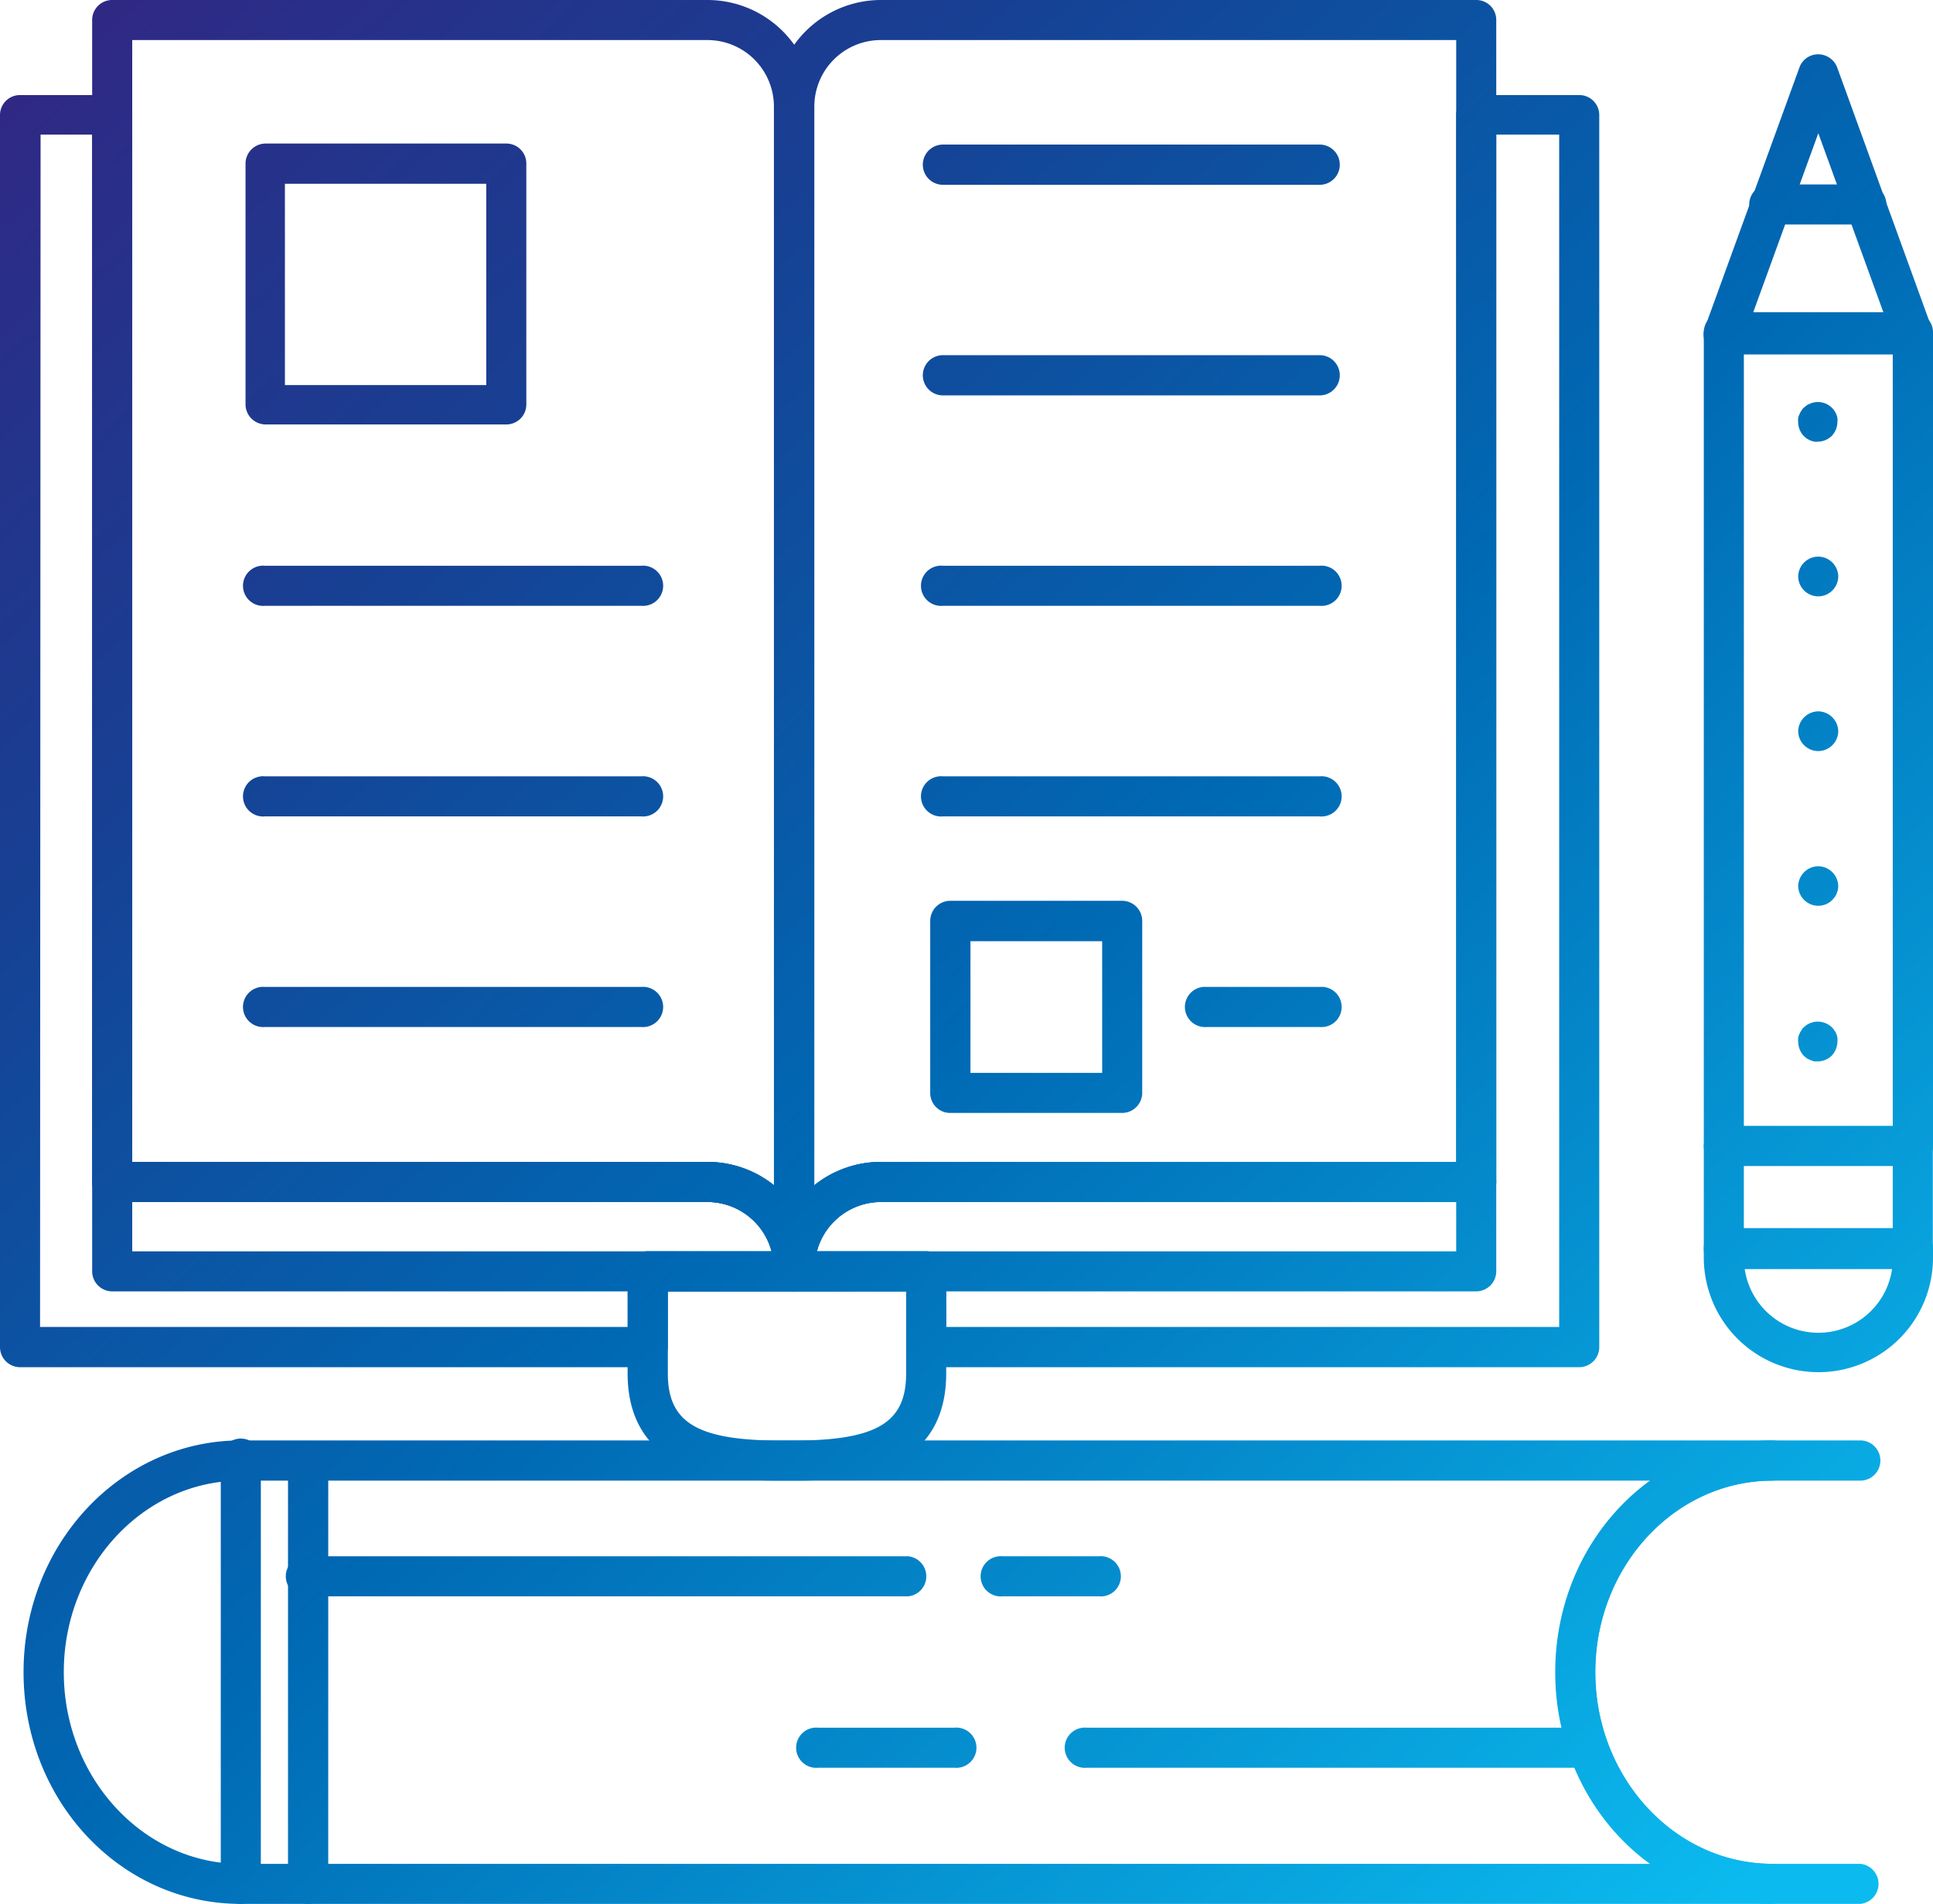 <?xml version="1.0" encoding="UTF-8"?> <svg xmlns="http://www.w3.org/2000/svg" xmlns:xlink="http://www.w3.org/1999/xlink" id="Слой_1" data-name="Слой 1" viewBox="0 0 112.42 110.76"> <defs> <style>.cls-1{fill:url(#Безымянный_градиент_6);}.cls-2{fill:url(#Безымянный_градиент_6-2);}.cls-3{fill:url(#Безымянный_градиент_6-3);}.cls-4{fill:url(#Безымянный_градиент_6-4);}.cls-5{fill:url(#Безымянный_градиент_6-5);}.cls-6{fill:url(#Безымянный_градиент_6-6);}.cls-7{fill:url(#Безымянный_градиент_6-7);}.cls-8{fill:url(#Безымянный_градиент_6-8);}.cls-9{fill:url(#Безымянный_градиент_6-9);}.cls-10{fill:url(#Безымянный_градиент_6-10);}.cls-11{fill:url(#Безымянный_градиент_6-11);}.cls-12{fill:url(#Безымянный_градиент_6-12);}.cls-13{fill:url(#Безымянный_градиент_6-13);}.cls-14{fill:url(#Безымянный_градиент_6-14);}.cls-15{fill:url(#Безымянный_градиент_6-15);}.cls-16{fill:url(#Безымянный_градиент_6-16);}.cls-17{fill:url(#Безымянный_градиент_6-17);}.cls-18{fill:url(#Безымянный_градиент_6-18);}.cls-19{fill:url(#Безымянный_градиент_6-19);}.cls-20{fill:url(#Безымянный_градиент_6-20);}.cls-21{fill:url(#Безымянный_градиент_6-21);}.cls-22{fill:url(#Безымянный_градиент_6-22);}.cls-23{fill:url(#Безымянный_градиент_6-23);}.cls-24{fill:url(#Безымянный_градиент_6-24);}.cls-25{fill:url(#Безымянный_градиент_6-25);}.cls-26{fill:url(#Безымянный_градиент_6-26);}.cls-27{fill:url(#Безымянный_градиент_6-27);}.cls-28{fill:url(#Безымянный_градиент_6-28);}.cls-29{fill:url(#Безымянный_градиент_6-29);}.cls-30{fill:url(#Безымянный_градиент_6-30);}.cls-31{fill:url(#Безымянный_градиент_6-31);}.cls-32{fill:url(#Безымянный_градиент_6-32);}.cls-33{fill:url(#Безымянный_градиент_6-33);}</style> <linearGradient id="Безымянный_градиент_6" x1="51.13" y1="-26.46" x2="150.67" y2="83.19" gradientUnits="userSpaceOnUse"> <stop offset="0" stop-color="#312783"></stop> <stop offset="0.26" stop-color="#164194"></stop> <stop offset="0.54" stop-color="#0069b4"></stop> <stop offset="1" stop-color="#0bbbef"></stop> </linearGradient> <linearGradient id="Безымянный_градиент_6-2" x1="65.1" y1="-39.14" x2="164.64" y2="70.51" xlink:href="#Безымянный_градиент_6"></linearGradient> <linearGradient id="Безымянный_градиент_6-3" x1="66.59" y1="-40.49" x2="166.13" y2="69.16" xlink:href="#Безымянный_градиент_6"></linearGradient> <linearGradient id="Безымянный_градиент_6-4" x1="37.87" y1="-14.42" x2="137.41" y2="95.23" xlink:href="#Безымянный_градиент_6"></linearGradient> <linearGradient id="Безымянный_градиент_6-5" x1="35.73" y1="-12.48" x2="135.27" y2="97.17" xlink:href="#Безымянный_градиент_6"></linearGradient> <linearGradient id="Безымянный_градиент_6-6" x1="60.32" y1="-34.8" x2="159.86" y2="74.85" xlink:href="#Безымянный_градиент_6"></linearGradient> <linearGradient id="Безымянный_градиент_6-7" x1="51.35" y1="-26.66" x2="150.89" y2="82.99" xlink:href="#Безымянный_градиент_6"></linearGradient> <linearGradient id="Безымянный_градиент_6-8" x1="42.38" y1="-18.52" x2="141.92" y2="91.13" xlink:href="#Безымянный_градиент_6"></linearGradient> <linearGradient id="Безымянный_градиент_6-9" x1="15.24" y1="6.12" x2="114.78" y2="115.77" xlink:href="#Безымянный_градиент_6"></linearGradient> <linearGradient id="Безымянный_градиент_6-10" x1="-4.5" y1="24.04" x2="95.04" y2="133.69" xlink:href="#Безымянный_градиент_6"></linearGradient> <linearGradient id="Безымянный_градиент_6-11" x1="32.33" y1="-9.4" x2="131.87" y2="100.25" xlink:href="#Безымянный_градиент_6"></linearGradient> <linearGradient id="Безымянный_градиент_6-12" x1="0.85" y1="19.19" x2="100.39" y2="128.84" xlink:href="#Безымянный_градиент_6"></linearGradient> <linearGradient id="Безымянный_градиент_6-13" x1="32.1" y1="-9.18" x2="131.64" y2="100.47" xlink:href="#Безымянный_градиент_6"></linearGradient> <linearGradient id="Безымянный_градиент_6-14" x1="10.83" y1="10.12" x2="110.37" y2="119.77" xlink:href="#Безымянный_градиент_6"></linearGradient> <linearGradient id="Безымянный_градиент_6-15" x1="-7.28" y1="26.57" x2="92.26" y2="136.22" xlink:href="#Безымянный_градиент_6"></linearGradient> <linearGradient id="Безымянный_градиент_6-16" x1="45.85" y1="-21.66" x2="145.39" y2="87.99" xlink:href="#Безымянный_градиент_6"></linearGradient> <linearGradient id="Безымянный_градиент_6-17" x1="25.67" y1="-3.35" x2="125.21" y2="106.3" xlink:href="#Безымянный_градиент_6"></linearGradient> <linearGradient id="Безымянный_градиент_6-18" x1="39.75" y1="-16.13" x2="139.29" y2="93.52" xlink:href="#Безымянный_градиент_6"></linearGradient> <linearGradient id="Безымянный_градиент_6-19" x1="33.65" y1="-10.59" x2="133.19" y2="99.05" xlink:href="#Безымянный_градиент_6"></linearGradient> <linearGradient id="Безымянный_градиент_6-20" x1="27.56" y1="-5.06" x2="127.1" y2="104.59" xlink:href="#Безымянный_градиент_6"></linearGradient> <linearGradient id="Безымянный_градиент_6-21" x1="12.04" y1="9.03" x2="111.58" y2="118.68" xlink:href="#Безымянный_градиент_6"></linearGradient> <linearGradient id="Безымянный_градиент_6-22" x1="5.94" y1="14.56" x2="105.48" y2="124.21" xlink:href="#Безымянный_градиент_6"></linearGradient> <linearGradient id="Безымянный_градиент_6-23" x1="-0.15" y1="20.1" x2="99.39" y2="129.75" xlink:href="#Безымянный_градиент_6"></linearGradient> <linearGradient id="Безымянный_градиент_6-24" x1="-3.09" y1="22.76" x2="96.45" y2="132.41" xlink:href="#Безымянный_градиент_6"></linearGradient> <linearGradient id="Безымянный_градиент_6-25" x1="22.73" y1="-0.68" x2="122.27" y2="108.97" xlink:href="#Безымянный_градиент_6"></linearGradient> <linearGradient id="Безымянный_градиент_6-26" x1="-26.18" y1="43.72" x2="73.36" y2="153.37" xlink:href="#Безымянный_градиент_6"></linearGradient> <linearGradient id="Безымянный_градиент_6-27" x1="-24.12" y1="41.85" x2="75.42" y2="151.5" xlink:href="#Безымянный_градиент_6"></linearGradient> <linearGradient id="Безымянный_градиент_6-28" x1="-11.7" y1="30.58" x2="87.84" y2="140.23" xlink:href="#Безымянный_градиент_6"></linearGradient> <linearGradient id="Безымянный_градиент_6-29" x1="6.46" y1="14.09" x2="106" y2="123.74" xlink:href="#Безымянный_градиент_6"></linearGradient> <linearGradient id="Безымянный_градиент_6-30" x1="-7.78" y1="27.02" x2="91.76" y2="136.67" xlink:href="#Безымянный_градиент_6"></linearGradient> <linearGradient id="Безымянный_градиент_6-31" x1="2.42" y1="17.76" x2="101.96" y2="127.41" xlink:href="#Безымянный_градиент_6"></linearGradient> <linearGradient id="Безымянный_градиент_6-32" x1="18.61" y1="3.06" x2="118.15" y2="112.71" xlink:href="#Безымянный_градиент_6"></linearGradient> <linearGradient id="Безымянный_градиент_6-33" x1="18.44" y1="3.22" x2="117.98" y2="112.86" xlink:href="#Безымянный_градиент_6"></linearGradient> </defs> <path class="cls-1" d="M124.5,73.13h-11A1.17,1.17,0,0,1,112.34,72V24.64a1.17,1.17,0,0,1,1.17-1.17h11a1.17,1.17,0,0,1,1.16,1.17V72A1.16,1.16,0,0,1,124.5,73.13Zm-9.83-2.33h8.66v-45h-8.66Z" transform="translate(-13.25 -5.31)"></path> <path class="cls-2" d="M124.5,25.93h-11a1.16,1.16,0,0,1-1.1-1.56l5.5-15.13A1.15,1.15,0,0,1,119,8.47a1.18,1.18,0,0,1,1.1.77l5.49,15.13a1.16,1.16,0,0,1-1.09,1.56Zm-9.33-2.33h7.66L119,13.06Z" transform="translate(-13.25 -5.31)"></path> <path class="cls-3" d="M121.68,18.37h-5.42a1.17,1.17,0,1,1,0-2.33h5.42a1.17,1.17,0,1,1,0,2.33Z" transform="translate(-13.25 -5.31)"></path> <path class="cls-4" d="M124.5,79.11h-11A1.16,1.16,0,0,1,112.34,78V72a1.16,1.16,0,0,1,1.17-1.16h11A1.16,1.16,0,0,1,125.66,72v6A1.16,1.16,0,0,1,124.5,79.11Zm-9.83-2.33h8.66V73.13h-8.66Z" transform="translate(-13.25 -5.31)"></path> <path class="cls-5" d="M119,85.13a6.67,6.67,0,0,1-6.66-6.66v-.55a1.17,1.17,0,0,1,1.17-1.17h11a1.16,1.16,0,0,1,1.16,1.17v.55A6.66,6.66,0,0,1,119,85.13Zm-4.28-6a4.33,4.33,0,0,0,8.57,0Z" transform="translate(-13.25 -5.31)"></path> <path class="cls-6" d="M119,31a1,1,0,0,1-.24,0l-.21-.06-.21-.11-.18-.15a1.18,1.18,0,0,1-.33-.82.86.86,0,0,1,0-.23.58.58,0,0,1,.07-.21,1.06,1.06,0,0,1,.11-.21.7.7,0,0,1,.13-.17l.18-.15a1,1,0,0,1,.21-.1.86.86,0,0,1,.21-.07,1.16,1.16,0,0,1,1.06.32,1.15,1.15,0,0,1,.14.17,1.06,1.06,0,0,1,.11.21.83.83,0,0,1,.06.21.85.85,0,0,1,0,.23,1.19,1.19,0,0,1-.34.82A1.18,1.18,0,0,1,119,31Z" transform="translate(-13.25 -5.31)"></path> <path class="cls-7" d="M117.83,56.87A1.18,1.18,0,0,1,119,55.7h0a1.18,1.18,0,0,1,1.16,1.17h0A1.17,1.17,0,0,1,119,58h0A1.17,1.17,0,0,1,117.83,56.87Zm0-9A1.18,1.18,0,0,1,119,46.69h0a1.18,1.18,0,0,1,1.16,1.17h0A1.17,1.17,0,0,1,119,49h0A1.17,1.17,0,0,1,117.83,47.86Zm0-9A1.17,1.17,0,0,1,119,37.69h0a1.17,1.17,0,0,1,1.16,1.16h0A1.17,1.17,0,0,1,119,40h0A1.17,1.17,0,0,1,117.83,38.85Z" transform="translate(-13.25 -5.31)"></path> <path class="cls-8" d="M119,67.05l-.24,0-.21-.07-.21-.1-.18-.15a1.21,1.21,0,0,1-.33-.83.82.82,0,0,1,0-.22.57.57,0,0,1,.07-.22.64.64,0,0,1,.11-.2.59.59,0,0,1,.13-.18l.18-.15.21-.11.21-.06a1.19,1.19,0,0,1,1.06.32.86.86,0,0,1,.14.18.64.64,0,0,1,.11.2.79.79,0,0,1,.06.22.83.83,0,0,1,0,.22,1.22,1.22,0,0,1-.34.83A1.17,1.17,0,0,1,119,67.05Z" transform="translate(-13.25 -5.31)"></path> <path class="cls-9" d="M99.1,80.43H59.46a1.17,1.17,0,0,1-1.17-1.17v-.15a6.2,6.2,0,0,1,6.18-6.21H99.1a1.16,1.16,0,0,1,1.17,1.16v5.2A1.17,1.17,0,0,1,99.1,80.43ZM60.76,78.1H97.94V75.23H64.47A3.86,3.86,0,0,0,60.76,78.1Z" transform="translate(-13.25 -5.31)"></path> <path class="cls-10" d="M50.93,84.84H14.41a1.17,1.17,0,0,1-1.16-1.17V12a1.16,1.16,0,0,1,1.16-1.16h5.37A1.16,1.16,0,0,1,20.94,12V72.9H54.41a6.2,6.2,0,0,1,6.18,6.21v.15a1.17,1.17,0,0,1-1.17,1.17H52.09v3.24A1.17,1.17,0,0,1,50.93,84.84ZM15.58,82.5H49.76V79.26a1.16,1.16,0,0,1,1.17-1.16h7.19a3.86,3.86,0,0,0-3.71-2.87H19.78a1.17,1.17,0,0,1-1.17-1.17V13.14h-3Z" transform="translate(-13.25 -5.31)"></path> <path class="cls-11" d="M105.1,84.84h-38A1.17,1.17,0,0,1,66,83.67V80.43H59.46a1.17,1.17,0,0,1-1.17-1.17v-.15a6.2,6.2,0,0,1,6.18-6.21H97.94V12a1.16,1.16,0,0,1,1.16-1.16h6A1.16,1.16,0,0,1,106.26,12v71.7A1.17,1.17,0,0,1,105.1,84.84ZM68.28,82.5h35.65V13.14h-3.66V74.06a1.17,1.17,0,0,1-1.17,1.17H64.47a3.86,3.86,0,0,0-3.71,2.87h6.35a1.16,1.16,0,0,1,1.17,1.16Z" transform="translate(-13.25 -5.31)"></path> <path class="cls-12" d="M59.29,91.44h-.54c-2.69,0-9,0-9-6.25V79.26a1.16,1.16,0,0,1,1.17-1.16H67.11a1.16,1.16,0,0,1,1.17,1.16v5.93C68.28,91.44,62,91.44,59.29,91.44Zm-7.2-11v4.76c0,2.89,1.74,3.91,6.66,3.91h.54c4.91,0,6.66-1,6.66-3.91V80.43Z" transform="translate(-13.25 -5.31)"></path> <path class="cls-13" d="M59.46,80.28a1.17,1.17,0,0,1-1.17-1.17V11.52a6.2,6.2,0,0,1,6.18-6.21H99.1a1.16,1.16,0,0,1,1.17,1.16V74.06a1.17,1.17,0,0,1-1.17,1.17H64.47a3.87,3.87,0,0,0-3.85,3.88A1.16,1.16,0,0,1,59.46,80.28Zm5-72.64a3.87,3.87,0,0,0-3.85,3.88V74.25a6.13,6.13,0,0,1,3.85-1.35H97.94V7.64Z" transform="translate(-13.25 -5.31)"></path> <path class="cls-14" d="M59.42,80.28a1.16,1.16,0,0,1-1.16-1.17,3.87,3.87,0,0,0-3.85-3.88H19.78a1.17,1.17,0,0,1-1.17-1.17V6.47a1.16,1.16,0,0,1,1.17-1.16H54.41a6.2,6.2,0,0,1,6.18,6.21V79.11A1.17,1.17,0,0,1,59.42,80.28ZM20.94,72.9H54.41a6.13,6.13,0,0,1,3.85,1.35V11.52a3.87,3.87,0,0,0-3.85-3.88H20.94Z" transform="translate(-13.25 -5.31)"></path> <path class="cls-15" d="M59.42,80.43H19.78a1.17,1.17,0,0,1-1.17-1.17v-5.2a1.16,1.16,0,0,1,1.17-1.16H54.41a6.2,6.2,0,0,1,6.18,6.21v.15A1.17,1.17,0,0,1,59.42,80.43ZM20.94,78.1H58.12a3.86,3.86,0,0,0-3.71-2.87H20.94Z" transform="translate(-13.25 -5.31)"></path> <path class="cls-16" d="M90,16.06H68.09a1.17,1.17,0,0,1,0-2.34H90a1.17,1.17,0,1,1,0,2.34Z" transform="translate(-13.25 -5.31)"></path> <path class="cls-17" d="M90,65.05H83.44a1.17,1.17,0,1,1,0-2.33H90a1.17,1.17,0,1,1,0,2.33Z" transform="translate(-13.25 -5.31)"></path> <path class="cls-18" d="M90,28.31H68.09a1.17,1.17,0,0,1,0-2.34H90a1.17,1.17,0,1,1,0,2.34Z" transform="translate(-13.25 -5.31)"></path> <path class="cls-19" d="M90,40.55H68.09a1.17,1.17,0,1,1,0-2.33H90a1.17,1.17,0,1,1,0,2.33Z" transform="translate(-13.25 -5.31)"></path> <path class="cls-20" d="M90,52.8H68.09a1.17,1.17,0,1,1,0-2.33H90a1.17,1.17,0,1,1,0,2.33Z" transform="translate(-13.25 -5.31)"></path> <path class="cls-21" d="M50.54,40.55H28.66a1.17,1.17,0,1,1,0-2.33H50.54a1.17,1.17,0,1,1,0,2.33Z" transform="translate(-13.25 -5.31)"></path> <path class="cls-22" d="M50.54,52.8H28.66a1.17,1.17,0,1,1,0-2.33H50.54a1.17,1.17,0,1,1,0,2.33Z" transform="translate(-13.25 -5.31)"></path> <path class="cls-23" d="M50.54,65.05H28.66a1.17,1.17,0,1,1,0-2.33H50.54a1.17,1.17,0,1,1,0,2.33Z" transform="translate(-13.25 -5.31)"></path> <path class="cls-24" d="M116.33,116.06H27.25c-7,0-12.63-6-12.63-13.48S20.29,89.1,27.25,89.1h89.08a1.17,1.17,0,0,1,0,2.34c-5.68,0-10.3,5-10.3,11.14s4.62,11.15,10.3,11.15a1.17,1.17,0,0,1,0,2.33ZM27.25,91.44c-5.67,0-10.29,5-10.29,11.14s4.62,11.15,10.29,11.15h82a14,14,0,0,1,0-22.29Z" transform="translate(-13.25 -5.31)"></path> <path class="cls-25" d="M121.44,116.06h-5.11c-7,0-12.63-6-12.63-13.48s5.66-13.48,12.63-13.48h5.11a1.17,1.17,0,0,1,0,2.34h-5.11c-5.68,0-10.3,5-10.3,11.14s4.62,11.15,10.3,11.15h5.11a1.17,1.17,0,0,1,0,2.33Z" transform="translate(-13.25 -5.31)"></path> <path class="cls-26" d="M27.25,116.06a1.16,1.16,0,0,1-1.16-1.16V90.27a1.17,1.17,0,1,1,2.33,0V114.9A1.16,1.16,0,0,1,27.25,116.06Z" transform="translate(-13.25 -5.31)"></path> <path class="cls-27" d="M31.15,116.06A1.17,1.17,0,0,1,30,114.9V90.57a1.17,1.17,0,1,1,2.34,0V114.9A1.17,1.17,0,0,1,31.15,116.06Z" transform="translate(-13.25 -5.31)"></path> <path class="cls-28" d="M66.06,98.17H31.15a1.17,1.17,0,1,1,0-2.33H66.06a1.17,1.17,0,0,1,0,2.33Z" transform="translate(-13.25 -5.31)"></path> <path class="cls-29" d="M105.12,108.14H76.45a1.17,1.17,0,1,1,0-2.33h28.67a1.17,1.17,0,1,1,0,2.33Z" transform="translate(-13.25 -5.31)"></path> <path class="cls-30" d="M68.76,108.14H60.83a1.17,1.17,0,1,1,0-2.33h7.93a1.17,1.17,0,1,1,0,2.33Z" transform="translate(-13.25 -5.31)"></path> <path class="cls-31" d="M77.16,98.17h-5.6a1.17,1.17,0,1,1,0-2.33h5.6a1.17,1.17,0,1,1,0,2.33Z" transform="translate(-13.25 -5.31)"></path> <path class="cls-32" d="M42.7,30h-14a1.17,1.17,0,0,1-1.17-1.17v-14a1.17,1.17,0,0,1,1.17-1.17h14a1.16,1.16,0,0,1,1.16,1.17v14A1.16,1.16,0,0,1,42.7,30ZM29.82,27.71H41.53V16H29.82Z" transform="translate(-13.25 -5.31)"></path> <path class="cls-33" d="M78.51,70.05h-10a1.16,1.16,0,0,1-1.16-1.17v-10a1.17,1.17,0,0,1,1.16-1.17h10a1.17,1.17,0,0,1,1.17,1.17v10A1.17,1.17,0,0,1,78.51,70.05Zm-8.82-2.33h7.66V60.06H69.69Z" transform="translate(-13.25 -5.31)"></path> </svg> 